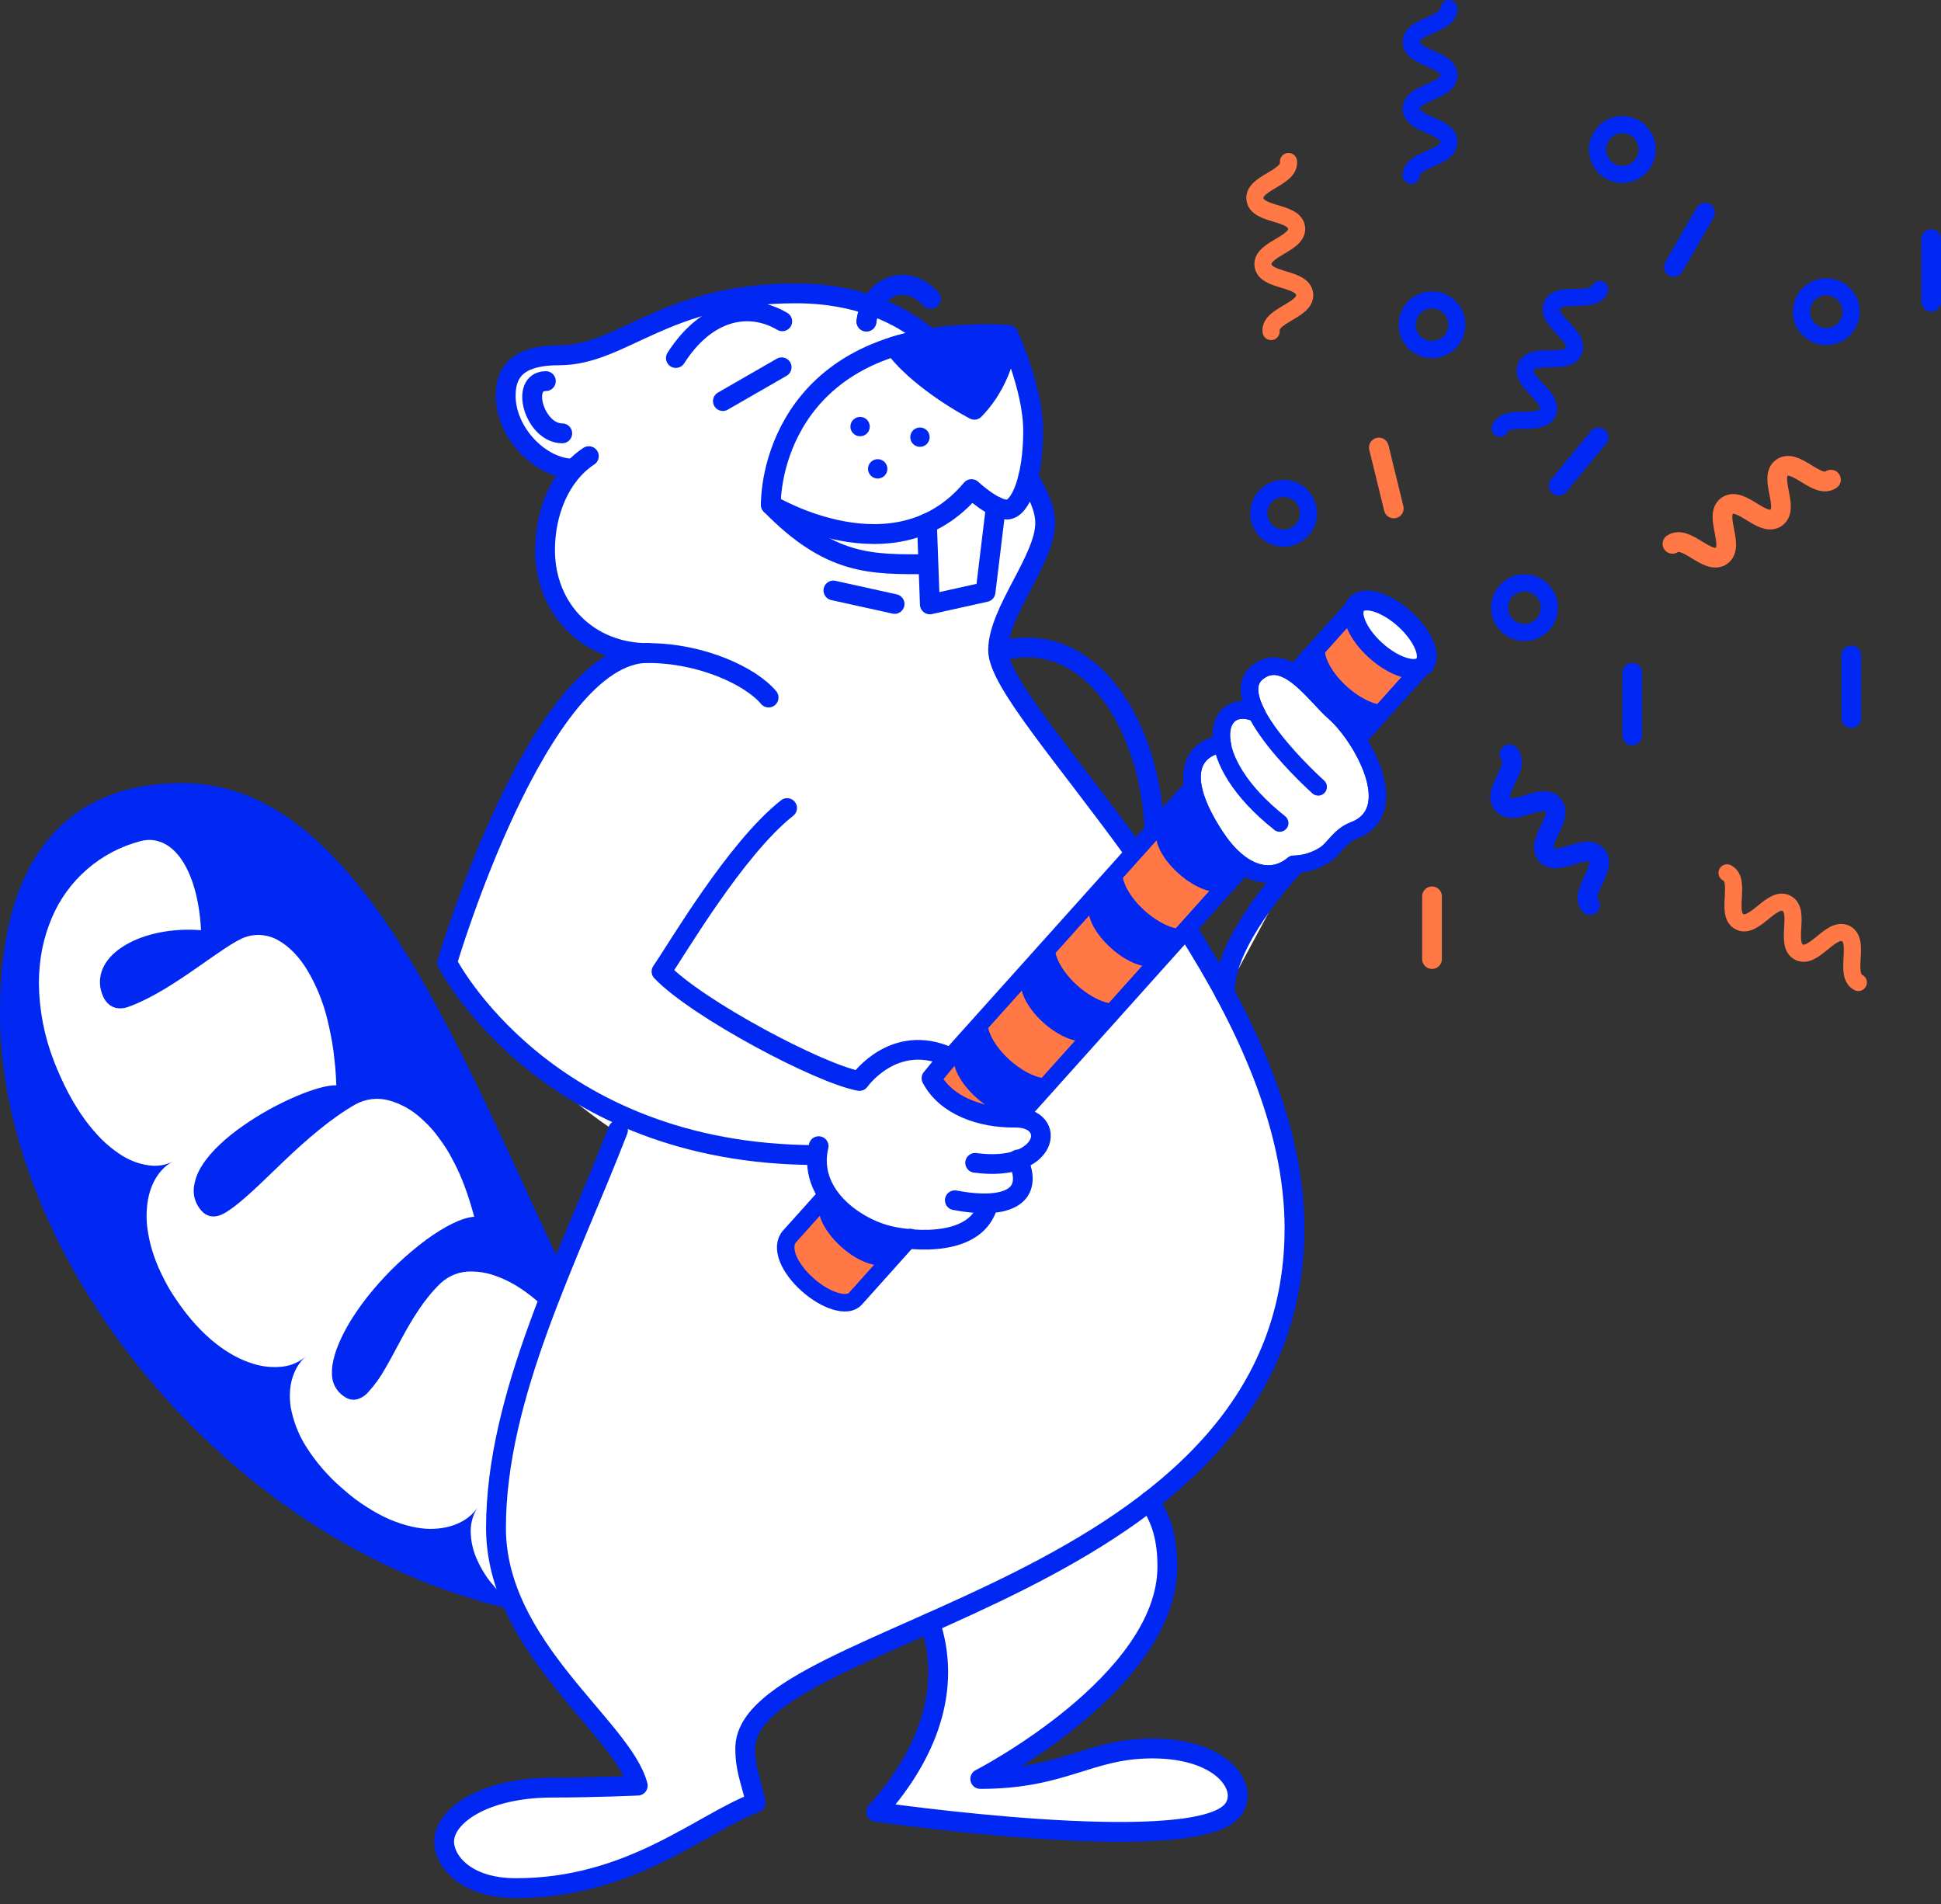 <svg width="157" height="154" viewBox="0 0 157 154" fill="none" xmlns="http://www.w3.org/2000/svg">
<rect x="0" y="0" width="157" height="154" fill="#333333" stroke="none"/>
<g clip-path="url(#clip0)">
<path d="M66.555 127.516C45.045 127.436 38.506 64.509 15.009 64.135C8.278 64.029 0.801 67.173 0.801 81.916C0.802 108.406 33.845 140.468 66.555 127.516Z" fill="#0028F2" stroke="#0028F2" stroke-width="1.605" stroke-linecap="round" stroke-linejoin="round"/>
<path d="M93.37 67.108C93.077 59.075 88.481 50.882 81.123 52.593" stroke="#0028F2" stroke-width="1.605" stroke-linecap="round" stroke-linejoin="round"/>
<path d="M52.4 52.984C43.565 52.984 36.164 78.033 36.164 78.033C36.164 78.033 42.031 86.451 49.915 91.584C45.917 101.858 40.117 112.959 40.117 123.576C40.117 133.211 50.377 139.726 51.582 144.411C51.582 144.411 48.059 144.572 44.673 144.572C39.193 144.572 35.921 146.845 35.921 148.94C35.921 150.472 37.608 152.703 41.735 152.703C51.011 152.703 56.653 147.495 61.135 145.784C60.743 144.044 60.279 143.151 60.279 141.398C60.279 137.368 67.949 134.536 76.914 130.479L74.372 129.19L75.224 131.415C76.818 136.109 75.601 141.433 70.872 146.705C70.872 146.705 96.066 150.361 99.585 146.705C101.179 145.045 99.18 141.582 93.208 141.582C88.059 141.582 86.082 144.048 79.287 144.048C79.287 144.048 94.422 136.268 94.422 126.866C94.422 123.934 93.586 122.581 92.964 121.587L91.487 119.274L92.08 122.076C99.206 116.836 104.701 109.746 104.701 99.335C104.701 86.716 95.621 73.934 88.638 64.732L89.249 64.801L81.101 54.084C81.101 54.084 80.683 53.14 80.736 52.271C80.812 51.041 81.762 49.082 81.762 49.082C82.89 46.716 84.532 44.229 84.532 42.317C84.532 41.056 83.909 39.933 83.197 38.612C83.446 37.437 83.565 36.238 83.551 35.037C83.551 31.507 81.544 27.265 81.544 27.265C81.052 27.231 80.547 27.215 80.04 27.211C78.458 27.181 76.876 27.282 75.311 27.514C73.261 25.684 69.791 23.725 64.376 23.725C53.713 23.725 50.397 28.738 45.196 28.738C42.349 28.738 40.902 29.697 40.902 32.003C40.902 35.014 43.736 37.901 46.372 37.901H46.609C44.936 39.568 44.085 42.112 44.085 44.663C44.085 49.445 47.61 52.988 52.4 52.988C53.095 52.989 53.789 53.035 54.478 53.128" fill="white"/>
<path d="M13.976 93.943C12.941 94.475 12.04 95.752 11.886 97.681C11.84 98.203 11.848 98.728 11.911 99.249C11.986 99.855 12.111 100.455 12.283 101.041C12.485 101.727 12.746 102.393 13.062 103.034C13.228 103.388 13.416 103.743 13.615 104.097C13.813 104.451 14.057 104.818 14.309 105.188C16.323 108.155 18.56 109.71 20.441 110.281C21.248 110.545 22.104 110.625 22.946 110.513C23.599 110.422 24.214 110.148 24.717 109.723C23.842 110.495 23.245 111.877 23.506 113.763C23.703 114.863 24.102 115.918 24.682 116.874C25.498 118.191 26.514 119.375 27.693 120.381C28.033 120.68 28.365 120.96 28.698 121.213C29.031 121.467 29.365 121.685 29.691 121.892C30.285 122.28 30.911 122.618 31.562 122.901C32.773 123.399 33.847 123.64 34.789 123.651C36.685 123.651 37.978 122.889 38.628 121.922C38.272 122.475 38.08 123.117 38.073 123.775C38.072 124.624 38.262 125.464 38.63 126.23C38.852 126.714 39.118 127.177 39.423 127.613C39.788 128.107 40.192 128.572 40.631 129.002C40.869 129.234 41.122 129.468 41.395 129.711C41.531 129.827 41.671 129.944 41.818 130.065C41.965 130.185 42.117 130.284 42.273 130.394C42.951 130.864 43.657 131.292 44.386 131.677C44.776 131.891 45.166 132.054 45.54 132.221C45.913 132.387 46.284 132.53 46.64 132.662C46.996 132.793 47.348 132.911 47.679 133.016C48.003 133.114 48.331 133.195 48.663 133.259C49.249 133.381 49.844 133.459 50.443 133.492C50.953 133.524 51.465 133.5 51.97 133.418C53.842 133.099 55.011 132.091 55.553 130.685C55.943 129.668 56.084 127.824 56.598 126.054C57.112 124.285 58.015 122.581 59.742 121.782C56.773 118.824 53.842 116.93 51.316 116.114C51.011 116.014 50.701 115.93 50.388 115.864C50.085 115.798 49.785 115.758 49.502 115.719C48.973 115.647 48.435 115.654 47.908 115.74C46.923 115.917 46.11 116.401 45.605 117.221C45.134 117.988 44.881 119.077 44.647 120.174C44.413 121.27 44.195 122.379 43.742 123.151C43.354 123.815 42.778 124.508 41.662 123.86C40.84 123.339 40.52 122.283 40.599 121.001C40.679 119.718 41.179 118.188 41.91 116.721C42.635 115.266 43.554 113.916 44.642 112.707C45.671 111.586 46.739 110.775 47.729 110.493C47.603 110.286 47.474 110.084 47.345 109.884C47.215 109.684 47.093 109.48 46.967 109.287C46.712 108.899 46.452 108.534 46.186 108.189C45.92 107.843 45.655 107.507 45.396 107.191C45.138 106.876 44.865 106.578 44.59 106.306C44.316 106.033 44.059 105.755 43.784 105.51C43.51 105.266 43.24 105.032 42.966 104.823C42.691 104.614 42.422 104.41 42.151 104.23C41.888 104.052 41.616 103.888 41.336 103.739C40.824 103.466 40.287 103.24 39.733 103.066C39.234 102.919 38.717 102.841 38.197 102.834C37.726 102.814 37.255 102.888 36.813 103.053C36.371 103.218 35.967 103.47 35.624 103.794C34.302 105.069 33.312 106.718 32.435 108.346C31.991 109.161 31.58 109.958 31.153 110.686C30.77 111.376 30.307 112.019 29.773 112.599C29.514 112.901 29.164 113.109 28.776 113.191C28.557 113.224 28.334 113.195 28.131 113.109C27.858 112.982 27.613 112.801 27.41 112.578C27.044 112.174 26.845 111.647 26.85 111.102C26.839 110.777 26.869 110.452 26.939 110.134C27.015 109.767 27.118 109.407 27.249 109.057C27.793 107.565 28.852 105.896 30.154 104.343C31.429 102.822 32.877 101.455 34.469 100.269C35.928 99.206 37.326 98.48 38.357 98.404C37.88 96.613 37.308 95.054 36.596 93.764C36.277 93.141 35.901 92.548 35.473 91.993C35.109 91.482 34.69 91.013 34.222 90.594C33.818 90.201 33.367 89.86 32.878 89.579C32.761 89.513 32.644 89.451 32.524 89.402C32.403 89.352 32.294 89.287 32.169 89.237C31.943 89.14 31.709 89.06 31.47 88.998C30.553 88.744 29.574 88.861 28.742 89.322C26.793 90.429 24.801 92.156 22.997 93.874C21.194 95.593 19.582 97.247 18.245 98.064C17.588 98.466 16.681 98.673 16.001 97.516C15.859 97.277 15.76 97.016 15.707 96.744C15.66 96.473 15.657 96.197 15.696 95.925C15.793 95.322 16.018 94.745 16.357 94.236C17.065 93.113 18.289 92.004 19.658 91.047C20.997 90.114 22.427 89.319 23.926 88.674C25.291 88.091 26.487 87.749 27.203 87.776C27.188 87.276 27.16 86.793 27.118 86.325C27.096 86.091 27.07 85.862 27.045 85.634C27.02 85.406 26.995 85.177 26.965 84.954C26.907 84.509 26.832 84.081 26.747 83.666C26.662 83.251 26.581 82.839 26.48 82.449C26.139 81.043 25.591 79.697 24.852 78.453C24.189 77.364 23.394 76.552 22.549 76.072C22.148 75.832 21.7 75.682 21.235 75.632C20.77 75.583 20.3 75.634 19.857 75.784C19.008 76.072 17.595 77.107 15.919 78.272C14.243 79.438 12.304 80.731 10.378 81.432C9.652 81.698 8.678 81.594 8.253 80.37C8.12 80.011 8.064 79.628 8.089 79.246C8.114 78.865 8.218 78.492 8.396 78.154C8.735 77.486 9.342 76.903 10.129 76.437C11.7 75.502 13.967 75.043 16.261 75.231C16.132 72.751 15.552 70.794 14.69 69.525C13.827 68.257 12.637 67.683 11.354 68.029C9.766 68.445 8.294 69.22 7.052 70.295C5.81 71.37 4.832 72.716 4.193 74.228C3.849 75.038 3.588 75.88 3.413 76.742C3.233 77.669 3.144 78.611 3.146 79.555C3.172 81.703 3.585 83.828 4.366 85.829C4.717 86.738 5.122 87.625 5.578 88.486C5.969 89.218 6.41 89.922 6.898 90.594C7.311 91.155 7.765 91.684 8.256 92.179C8.673 92.587 9.126 92.957 9.61 93.283C10.339 93.8 11.182 94.133 12.068 94.253C12.721 94.344 13.386 94.236 13.976 93.943Z" fill="white"/>
<path d="M77.858 30.602C77.858 30.602 74.507 23.725 64.376 23.725C53.713 23.725 50.397 28.738 45.196 28.738C42.349 28.738 40.902 29.697 40.902 32.003C40.902 35.014 43.736 37.901 46.372 37.901" stroke="#0028F2" stroke-width="1.605" stroke-linecap="round" stroke-linejoin="round"/>
<path d="M75.282 24.175C73.13 21.846 70.397 23.419 70.082 26.003" stroke="#0028F2" stroke-width="1.605" stroke-linecap="round" stroke-linejoin="round"/>
<path d="M47.628 36.892C45.278 38.444 44.085 41.464 44.085 44.491C44.085 49.274 47.61 52.816 52.4 52.816C56.761 52.816 60.745 54.705 62.167 56.412" stroke="#0028F2" stroke-width="1.605" stroke-linecap="round" stroke-linejoin="round"/>
<path d="M78.581 39.556C72.409 46.918 62.35 40.821 62.35 40.821C62.35 37.669 64.328 26.119 81.56 27.086C81.56 27.086 83.567 31.337 83.567 34.858C83.567 38.647 82.54 41.21 81.441 41.21C80.343 41.21 78.581 39.556 78.581 39.556Z" stroke="#0028F2" stroke-width="1.605" stroke-linecap="round" stroke-linejoin="round"/>
<circle cx="74.412" cy="35.355" r="0.783" fill="#0028F2"/>
<circle cx="70.994" cy="37.919" r="0.783" fill="#0028F2"/>
<circle cx="69.57" cy="34.501" r="0.783" fill="#0028F2"/>
<path d="M81.56 27.086C81.56 27.086 81.383 30.504 78.811 33.137C76.712 32.021 73.764 30 72.329 28.019C74.529 27.367 78.294 26.857 81.56 27.086Z" fill="#0028F2" stroke="#0028F2" stroke-width="1.605" stroke-linecap="round" stroke-linejoin="round"/>
<path d="M80.554 40.961L79.716 47.878L75.213 48.879L74.976 42.326" stroke="#0028F2" stroke-width="1.605" stroke-linecap="round" stroke-linejoin="round"/>
<path d="M52.4 52.807C43.565 52.807 36.164 77.854 36.164 77.854C36.164 77.854 44.085 93.416 66.1 93.416" stroke="#0028F2" stroke-width="1.605" stroke-linecap="round" stroke-linejoin="round"/>
<path d="M44.151 30.822C42.025 30.822 43.235 35.046 45.476 35.046" stroke="#0028F2" stroke-width="1.605" stroke-linecap="round" stroke-linejoin="round"/>
<path d="M92.966 121.412C93.588 122.406 94.424 123.759 94.424 126.69C94.424 136.091 79.289 143.873 79.289 143.873C86.084 143.873 88.061 141.407 93.21 141.407C99.176 141.407 101.181 144.87 99.587 146.53C96.067 150.186 70.874 146.53 70.874 146.53C75.603 141.258 76.816 135.933 75.226 131.239" stroke="#0028F2" stroke-width="1.605" stroke-linecap="round" stroke-linejoin="round"/>
<path d="M62.352 40.821C67.196 45.781 70.514 45.634 74.978 45.634" stroke="#0028F2" stroke-width="1.605" stroke-linecap="round" stroke-linejoin="round"/>
<path d="M75.282 24.175C73.13 21.846 70.397 23.419 70.082 26.003" stroke="#0028F2" stroke-width="1.605" stroke-linecap="round" stroke-linejoin="round"/>
<path d="M63.276 25.989C60.561 24.395 57.153 25.066 54.666 28.958" stroke="#0028F2" stroke-width="1.594" stroke-linecap="round" stroke-linejoin="round"/>
<path d="M115.177 53.784C115.814 53.074 115.108 51.402 113.6 50.049C112.092 48.696 110.353 48.175 109.716 48.884C109.079 49.594 109.785 51.267 111.293 52.62C112.801 53.973 114.54 54.494 115.177 53.784Z" fill="white" stroke="#0028F2" stroke-width="1.415" stroke-linecap="round" stroke-linejoin="round"/>
<path d="M104.619 70.078C102.777 72.094 98.854 76.912 99.089 80.38L104.619 70.078Z" fill="white"/>
<path d="M104.619 70.078C102.777 72.094 98.854 76.912 99.089 80.38" stroke="#0028F2" stroke-width="1.605" stroke-linecap="round" stroke-linejoin="round"/>
<path d="M96.007 75.137C100.726 82.55 104.708 90.98 104.708 99.337C104.708 128.938 60.281 131.696 60.281 141.398C60.281 143.152 60.745 144.044 61.136 145.784C56.655 147.495 51.013 152.703 41.736 152.703C37.609 152.703 35.923 150.473 35.923 148.94C35.923 146.845 39.195 144.572 44.675 144.572C48.064 144.572 51.584 144.411 51.584 144.411C50.379 139.726 40.119 133.211 40.119 123.577C40.119 112.899 45.986 101.739 49.986 91.407" stroke="#0028F2" stroke-width="1.605" stroke-linecap="round" stroke-linejoin="round"/>
<path d="M83.177 38.557C83.9 39.901 84.541 41.037 84.541 42.316C84.541 45.226 80.733 49.472 80.733 52.59C80.733 55.087 86.047 61.055 91.676 68.81" stroke="#0028F2" stroke-width="1.605" stroke-linecap="round" stroke-linejoin="round"/>
<path d="M123.307 51.157C124.418 51.157 125.318 50.257 125.318 49.146C125.318 48.036 124.418 47.136 123.307 47.136C122.197 47.136 121.297 48.036 121.297 49.146C121.297 50.257 122.197 51.157 123.307 51.157Z" stroke="#0028F2" stroke-width="1.385" stroke-linecap="round" stroke-linejoin="round"/>
<path d="M150.315 79.457C149.114 78.844 150.504 76.122 149.305 75.507C148.106 74.893 146.712 77.615 145.511 77.002C144.31 76.389 145.702 73.665 144.501 73.052C143.3 72.439 141.908 75.16 140.705 74.545C139.503 73.931 140.897 71.208 139.694 70.594" stroke="#FF7846" stroke-width="1.385" stroke-linecap="round" stroke-linejoin="round"/>
<path d="M104.221 13.062C104.382 14.401 101.346 14.768 101.509 16.107C101.672 17.446 104.697 17.079 104.874 18.41C105.052 19.74 102 20.116 102.161 21.455C102.322 22.794 105.349 22.429 105.526 23.768C105.703 25.107 102.653 25.474 102.814 26.813" stroke="#FF7846" stroke-width="1.385" stroke-linecap="round" stroke-linejoin="round"/>
<path d="M117.203 0.693C117.203 2.041 114.146 2.041 114.146 3.39C114.146 4.74 117.203 4.738 117.203 6.088C117.203 7.438 114.146 7.44 114.146 8.786C114.146 10.132 117.203 10.136 117.203 11.484C117.203 12.832 114.146 12.834 114.146 14.183" stroke="#0028F2" stroke-width="1.385" stroke-linecap="round" stroke-linejoin="round"/>
<path d="M129.394 23.407C128.862 24.646 126.053 23.456 125.527 24.698C125.001 25.939 127.815 27.132 127.298 28.375C126.781 29.619 123.957 28.423 123.431 29.665C122.905 30.906 125.72 32.1 125.203 33.344C124.685 34.587 121.86 33.393 121.334 34.637" stroke="#0028F2" stroke-width="1.385" stroke-linecap="round" stroke-linejoin="round"/>
<path d="M148.099 38.793C146.992 39.561 145.245 37.051 144.138 37.822C143.031 38.593 144.778 41.102 143.669 41.873C142.56 42.644 140.817 40.132 139.71 40.902C138.603 41.673 140.348 44.183 139.239 44.953C138.13 45.724 136.394 43.221 135.278 43.983" stroke="#FF7846" stroke-width="1.594" stroke-linecap="round" stroke-linejoin="round"/>
<path d="M122.097 61.007C122.983 62.027 120.668 64.018 121.55 65.047C122.432 66.077 124.738 64.066 125.624 65.087C126.51 66.107 124.195 68.107 125.077 69.127C125.959 70.147 128.265 68.147 129.151 69.168C130.037 70.188 127.721 72.19 128.605 73.21" stroke="#0028F2" stroke-width="1.594" stroke-linecap="round" stroke-linejoin="round"/>
<path d="M156.203 19.334V24.411" stroke="#0028F2" stroke-width="1.594" stroke-linecap="round" stroke-linejoin="round"/>
<path d="M115.83 72.489V77.564" stroke="#FF7846" stroke-width="1.594" stroke-linecap="round" stroke-linejoin="round"/>
<path d="M132.026 54.402V59.477" stroke="#0028F2" stroke-width="1.594" stroke-linecap="round" stroke-linejoin="round"/>
<path d="M149.745 53.008V58.083" stroke="#0028F2" stroke-width="1.594" stroke-linecap="round" stroke-linejoin="round"/>
<path d="M111.531 36.192L112.738 41.122" stroke="#FF7846" stroke-width="1.594" stroke-linecap="round" stroke-linejoin="round"/>
<path d="M129.305 35.368L126.074 39.281" stroke="#0028F2" stroke-width="1.594" stroke-linecap="round" stroke-linejoin="round"/>
<path d="M137.926 17.195L135.388 21.589" stroke="#0028F2" stroke-width="1.594" stroke-linecap="round" stroke-linejoin="round"/>
<path d="M115.83 28.272C116.941 28.272 117.841 27.372 117.841 26.262C117.841 25.152 116.941 24.252 115.83 24.252C114.72 24.252 113.82 25.152 113.82 26.262C113.82 27.372 114.72 28.272 115.83 28.272Z" stroke="#0028F2" stroke-width="1.385" stroke-linecap="round" stroke-linejoin="round"/>
<path d="M103.829 43.527C104.94 43.527 105.84 42.627 105.84 41.517C105.84 40.407 104.94 39.506 103.829 39.506C102.719 39.506 101.819 40.407 101.819 41.517C101.819 42.627 102.719 43.527 103.829 43.527Z" stroke="#0028F2" stroke-width="1.385" stroke-linecap="round" stroke-linejoin="round"/>
<path d="M131.229 14.102C132.339 14.102 133.239 13.202 133.239 12.091C133.239 10.981 132.339 10.081 131.229 10.081C130.118 10.081 129.218 10.981 129.218 12.091C129.218 13.202 130.118 14.102 131.229 14.102Z" stroke="#0028F2" stroke-width="1.385" stroke-linecap="round" stroke-linejoin="round"/>
<path d="M147.723 27.218C148.834 27.218 149.734 26.318 149.734 25.208C149.734 24.098 148.834 23.198 147.723 23.198C146.613 23.198 145.713 24.098 145.713 25.208C145.713 26.318 146.613 27.218 147.723 27.218Z" stroke="#0028F2" stroke-width="1.385" stroke-linecap="round" stroke-linejoin="round"/>
<path d="M63.228 29.702L58.469 32.44" stroke="#0028F2" stroke-width="1.594" stroke-linecap="round" stroke-linejoin="round"/>
<path d="M72.363 48.847L67.407 47.752" stroke="#0028F2" stroke-width="1.594" stroke-linecap="round" stroke-linejoin="round"/>
<path d="M69.201 105.022C68.564 105.73 66.826 105.211 65.317 103.858C63.807 102.504 63.102 100.832 63.74 100.122L66.514 97.026C65.876 97.734 66.583 99.408 68.091 100.761C69.598 102.115 71.338 102.637 71.975 101.927L69.201 105.022Z" fill="#FF7846"/>
<path d="M71.929 102.001C71.291 102.71 69.554 102.191 68.045 100.838C66.535 99.484 65.83 97.812 66.468 97.102L69.24 94.007C68.604 94.716 69.309 96.39 70.819 97.741C72.328 99.093 74.065 99.617 74.701 98.907L71.929 102.001Z" fill="#0028F2"/>
<path d="M74.657 98.983C74.019 99.692 72.28 99.171 70.772 97.817C69.265 96.464 68.558 94.792 69.196 94.082L71.968 90.987C71.332 91.696 72.037 93.37 73.546 94.723C75.056 96.076 76.793 96.597 77.429 95.887L74.657 98.983Z" fill="#FF7846"/>
<path d="M77.385 95.963C76.747 96.671 75.008 96.151 73.5 94.797C71.993 93.444 71.286 91.772 71.924 91.062L74.696 87.967C74.058 88.676 74.765 90.35 76.272 91.703C77.78 93.056 79.519 93.577 80.157 92.867L77.385 95.963Z" fill="#0028F2"/>
<path d="M80.111 92.943C79.475 93.651 77.736 93.13 76.228 91.777C74.721 90.424 74.014 88.745 74.65 88.036L77.424 84.941C76.786 85.65 77.493 87.324 79 88.677C80.508 90.031 82.247 90.551 82.885 89.843L80.111 92.943Z" fill="#FF7846"/>
<path d="M82.839 89.923C82.203 90.631 80.464 90.11 78.956 88.759C77.449 87.407 76.742 85.733 77.378 85.025L80.152 81.928C79.514 82.637 80.221 84.311 81.728 85.664C83.236 87.018 84.975 87.538 85.613 86.83L82.839 89.923Z" fill="#0028F2"/>
<path d="M85.567 86.902C84.929 87.611 83.191 87.092 81.682 85.739C80.173 84.385 79.468 82.713 80.106 82.003L82.88 78.906C82.242 79.615 82.949 81.289 84.456 82.642C85.964 83.996 87.703 84.518 88.341 83.808L85.567 86.902Z" fill="#FF7846"/>
<path d="M88.295 83.882C87.657 84.591 85.919 84.072 84.41 82.719C82.901 81.365 82.196 79.693 82.834 78.983L85.608 75.888C84.97 76.597 85.675 78.271 87.184 79.622C88.693 80.974 90.431 81.498 91.069 80.788L88.295 83.882Z" fill="#0028F2"/>
<path d="M91.022 80.864C90.385 81.572 88.645 81.052 87.138 79.698C85.631 78.345 84.924 76.673 85.561 75.963L88.334 72.868C87.698 73.576 88.403 75.25 89.912 76.604C91.421 77.957 93.159 78.471 93.795 77.762L91.022 80.864Z" fill="#FF7846"/>
<path d="M93.75 77.844C93.113 78.552 91.373 78.031 89.866 76.678C88.358 75.325 87.652 73.653 88.289 72.942L91.061 69.848C90.426 70.556 91.131 72.23 92.64 73.584C94.149 74.937 95.887 75.46 96.523 74.751L93.75 77.844Z" fill="#0028F2"/>
<path d="M96.477 74.823C95.841 75.532 94.101 75.011 92.594 73.658C91.086 72.305 90.38 70.632 91.016 69.922L93.789 66.828C93.152 67.536 93.859 69.21 95.366 70.563C96.873 71.917 98.613 72.438 99.251 71.729L96.477 74.823Z" fill="#FF7846"/>
<path d="M99.204 71.803C98.569 72.512 96.829 71.991 95.322 70.64C93.814 69.288 93.107 67.612 93.743 66.904L96.517 63.808C95.88 64.516 96.586 66.19 98.094 67.543C99.601 68.897 101.341 69.418 101.978 68.709L99.204 71.803Z" fill="#0028F2"/>
<path d="M101.932 68.783C101.296 69.492 99.557 68.973 98.049 67.619C96.542 66.266 95.835 64.594 96.471 63.884L99.245 60.787C98.608 61.496 99.314 63.17 100.822 64.523C102.329 65.876 104.069 66.399 104.706 65.689L101.932 68.783Z" fill="#FF7846"/>
<path d="M104.66 65.763C104.022 66.472 102.285 65.953 100.776 64.599C99.266 63.246 98.561 61.574 99.199 60.864L101.973 57.769C101.335 58.478 102.042 60.15 103.55 61.503C105.057 62.856 106.796 63.379 107.434 62.669L104.66 65.763Z" fill="#0028F2"/>
<path d="M107.388 62.745C106.75 63.453 105.013 62.932 103.503 61.579C101.994 60.226 101.289 58.554 101.927 57.843L104.699 54.749C104.063 55.457 104.768 57.131 106.277 58.485C107.787 59.838 109.524 60.359 110.16 59.648L107.388 62.745Z" fill="#FF7846"/>
<path d="M110.116 59.725C109.478 60.433 107.739 59.912 106.231 58.559C104.724 57.206 104.017 55.534 104.655 54.823L107.427 51.723C106.791 52.432 107.496 54.106 109.005 55.459C110.514 56.812 112.252 57.333 112.888 56.623L110.116 59.725Z" fill="#0028F2"/>
<path d="M112.844 56.705C112.206 57.413 110.467 56.892 108.959 55.539C107.452 54.186 106.745 52.514 107.383 51.803L110.155 48.712C109.519 49.421 110.224 51.095 111.731 52.448C113.239 53.801 114.98 54.322 115.616 53.614L112.844 56.705Z" fill="#FF7846"/>
<path d="M79.939 97.327C79.101 100.859 73.952 100.43 71.913 99.947C69.153 99.29 65.292 96.595 66.218 92.698L69.518 87.423C69.518 87.423 72.303 83.455 76.76 85.475L75.343 87.202C76.517 89.425 79.321 90.422 82.121 90.39C84.731 90.362 84.956 92.92 82.341 93.827L82.322 93.784C83.344 96.016 82.368 97.231 79.939 97.327Z" fill="white"/>
<path d="M63.668 65.349C59.482 68.647 54.745 76.793 53.504 78.568C56.401 81.594 66.312 86.846 69.518 87.425C69.518 87.425 72.303 83.457 76.76 85.477L75.343 87.204C76.517 89.427 79.321 90.424 82.121 90.392C85.577 90.355 84.86 94.854 78.875 94.044" stroke="#0028F2" stroke-width="1.594" stroke-linecap="round" stroke-linejoin="round"/>
<path d="M77.231 97.07C81.56 97.885 83.675 96.705 82.331 93.77" stroke="#0028F2" stroke-width="1.594" stroke-linecap="round" stroke-linejoin="round"/>
<path d="M66.218 92.693C65.292 96.59 69.153 99.284 71.913 99.939C73.952 100.425 79.101 100.853 79.939 97.321" stroke="#0028F2" stroke-width="1.594" stroke-linecap="round" stroke-linejoin="round"/>
<path d="M115.176 53.782C115.813 53.072 115.107 51.4 113.599 50.047C112.091 48.694 110.352 48.172 109.715 48.882C109.078 49.592 109.784 51.265 111.292 52.618C112.8 53.971 114.539 54.492 115.176 53.782Z" stroke="#0028F2" stroke-width="1.605" stroke-linecap="round" stroke-linejoin="round"/>
<path d="M104.793 54.375L109.866 48.721" stroke="#0028F2" stroke-width="1.415" stroke-linecap="round" stroke-linejoin="round"/>
<path d="M75.344 87.195L96.48 63.641" stroke="#0028F2" stroke-width="1.415" stroke-linecap="round" stroke-linejoin="round"/>
<path d="M73.628 100.081L69.185 105.041C68.549 105.75 66.81 105.229 65.303 103.877C63.795 102.526 63.088 100.85 63.875 99.98L66.957 96.547" stroke="#0028F2" stroke-width="1.415" stroke-linecap="round" stroke-linejoin="round"/>
<path d="M100.575 70.036L82.302 90.415" stroke="#0028F2" stroke-width="1.415" stroke-linecap="round" stroke-linejoin="round"/>
<path d="M115.177 53.789L110.075 59.475" stroke="#0028F2" stroke-width="1.415" stroke-linecap="round" stroke-linejoin="round"/>
<path d="M101.64 57.688C100.962 56.359 100.776 55.124 101.711 54.38C103.994 52.563 106.316 56.2 107.95 57.627C110.063 59.471 113.653 65.568 109.514 67.159C108.361 67.602 107.98 68.553 107.211 69.095C106.443 69.606 105.545 69.886 104.623 69.901C102.852 71.392 100.393 70.817 98.31 67.643C95.056 62.683 96.516 60.545 98.857 60.16C98.489 58.058 99.743 56.876 101.644 57.681L101.64 57.688Z" fill="white" stroke="#0028F2" stroke-width="1.41" stroke-linecap="round" stroke-linejoin="round"/>
<path d="M103.514 66.564C96.888 61.319 98.174 56.214 101.64 57.687" stroke="#0028F2" stroke-width="1.41" stroke-linecap="round" stroke-linejoin="round"/>
<path d="M106.625 63.641C106.625 63.641 98.822 56.683 101.711 54.38C103.994 52.563 106.316 56.2 107.95 57.627C110.063 59.471 113.653 65.568 109.514 67.159C108.361 67.602 107.98 68.553 107.211 69.095C106.443 69.606 105.545 69.886 104.623 69.901C102.852 71.392 100.393 70.817 98.31 67.643C95.056 62.683 96.516 60.545 98.857 60.16" stroke="#0028F2" stroke-width="1.41" stroke-linecap="round" stroke-linejoin="round"/>
</g>
<defs>
<clipPath id="clip0">
<rect width="157" height="153.507" fill="white"/>
</clipPath>
</defs>
</svg>

